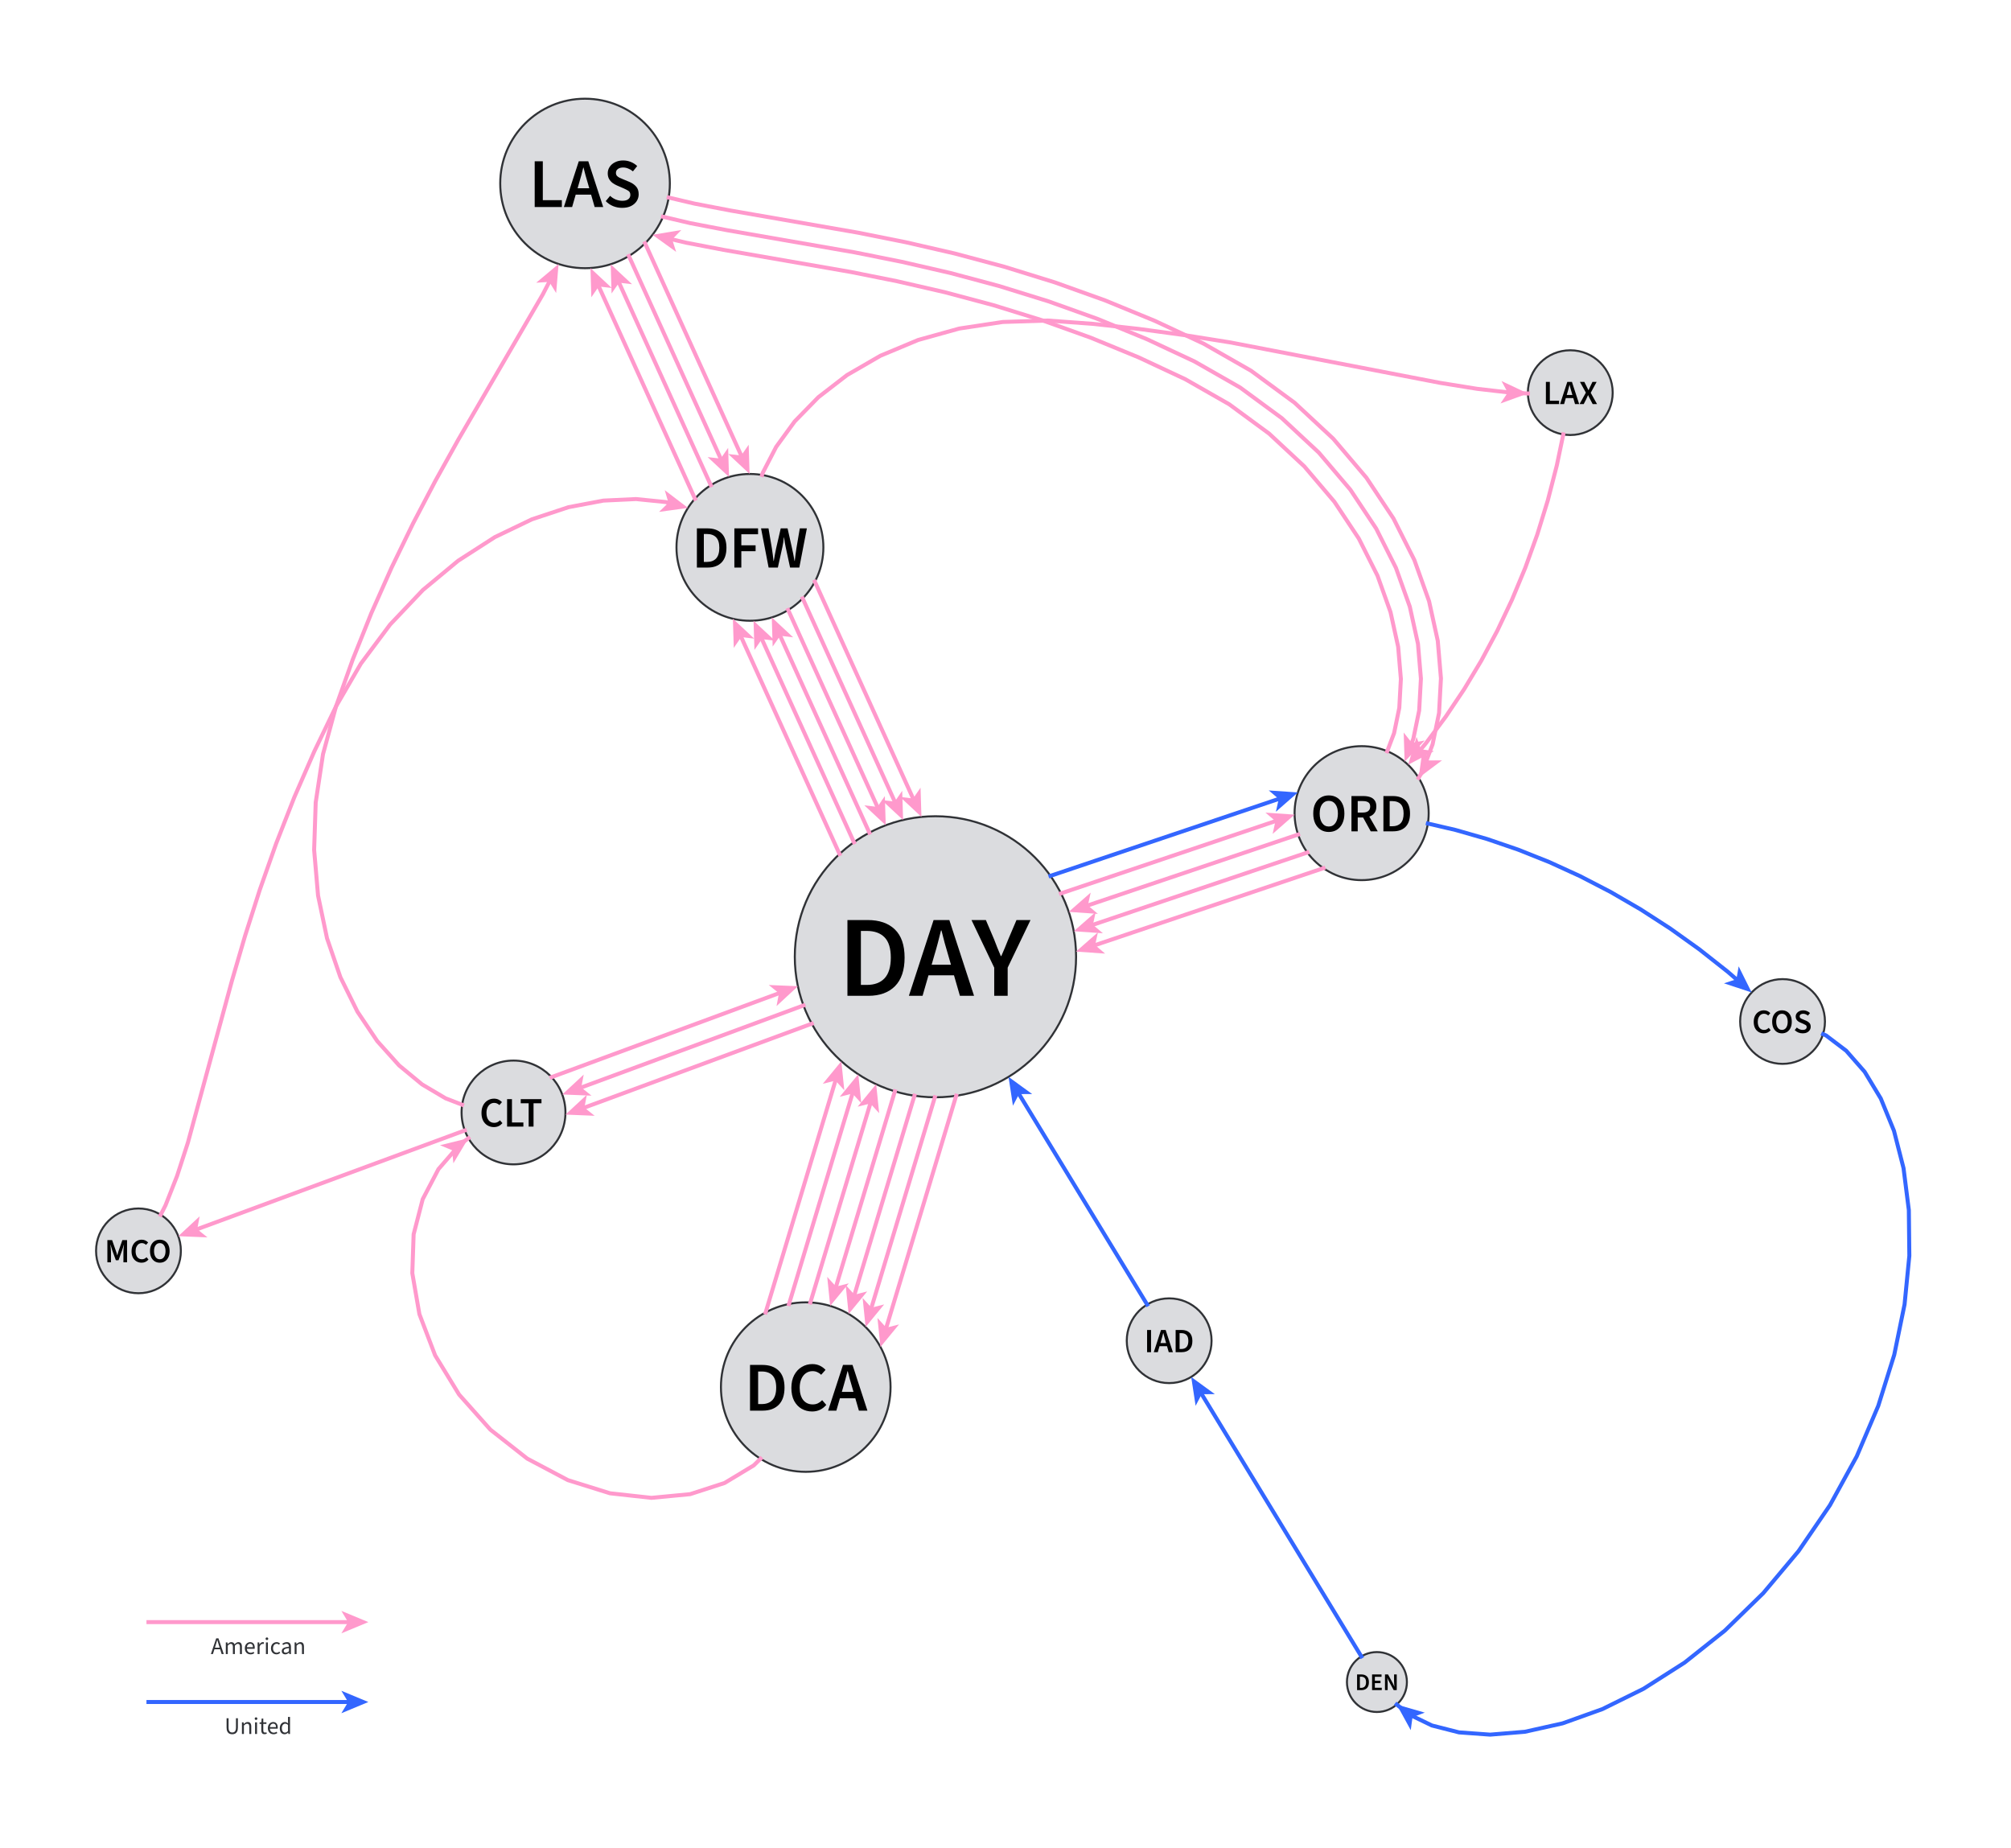 <?xml version="1.0" encoding="UTF-8" standalone="no"?>
<svg
   fill-opacity="1"
   color-rendering="auto"
   color-interpolation="auto"
   text-rendering="auto"
   stroke="black"
   stroke-linecap="square"
   width="1008"
   stroke-miterlimit="10"
   shape-rendering="auto"
   stroke-opacity="1"
   fill="black"
   stroke-dasharray="none"
   font-weight="normal"
   stroke-width="1"
   height="926"
   font-family="'Dialog'"
   font-style="normal"
   stroke-linejoin="miter"
   font-size="12px"
   stroke-dashoffset="0"
   image-rendering="auto"
   version="1.1"
   id="svg113"
   sodipodi:docname="2025.svg"
   inkscape:version="1.4.2 (f4327f4, 2025-05-13)"
   xmlns:inkscape="http://www.inkscape.org/namespaces/inkscape"
   xmlns:sodipodi="http://sodipodi.sourceforge.net/DTD/sodipodi-0.dtd"
   xmlns="http://www.w3.org/2000/svg"
   xmlns:svg="http://www.w3.org/2000/svg">
  <sodipodi:namedview
     id="namedview113"
     pagecolor="#ffffff"
     bordercolor="#000000"
     borderopacity="0.25"
     inkscape:showpageshadow="2"
     inkscape:pageopacity="0.0"
     inkscape:pagecheckerboard="0"
     inkscape:deskcolor="#d1d1d1"
     inkscape:zoom="0.6757986"
     inkscape:cx="526.78417"
     inkscape:cy="345.51714"
     inkscape:window-width="1920"
     inkscape:window-height="1129"
     inkscape:window-x="1912"
     inkscape:window-y="-8"
     inkscape:window-maximized="1"
     inkscape:current-layer="svg113" />
  <!--Generated by ySVG 2.6-->
  <defs
     id="genericDefs">
    <defs
       id="defs1">
      <clipPath
         clipPathUnits="userSpaceOnUse"
         id="clipPath1">
        <path
           d="M 0,0 H 1008 V 926 H 0 Z"
           id="path1" />
      </clipPath>
      <clipPath
         clipPathUnits="userSpaceOnUse"
         id="clipPath2">
        <path
           d="M -470,-480 H 538 V 446 H -470 Z"
           id="path2" />
      </clipPath>
    </defs>
  </defs>
  <g
     inkscape:groupmode="layer"
     id="layer1"
     inkscape:label="Background"
     sodipodi:insensitive="true">
    <rect
       style="fill:#ffffff;fill-opacity:1;stroke:none;stroke-width:10.206;stroke-linejoin:round;paint-order:markers stroke fill"
       id="rect113"
       width="1008"
       height="926"
       x="-2.8421709e-14"
       y="-1.4210855e-14" />
  </g>
  <rect
     x="-470"
     width="1008"
     height="926"
     y="-480"
     clip-path="url(#clipPath2)"
     stroke="none"
     id="rect2"
     transform="matrix(1.002,0,0,1.001,468.883,479.496)"
     style="fill:#ffffff;shape-rendering:geometricPrecision;text-rendering:geometricPrecision" />
  <circle
     r="70.356"
     clip-path="url(#clipPath2)"
     cx="0"
     cy="0"
     stroke="none"
     id="circle2"
     transform="matrix(1.002,0,0,1.001,468.883,479.496)"
     style="fill:#dbdcdf;shape-rendering:geometricPrecision;text-rendering:geometricPrecision" />
  <circle
     fill="none"
     r="70.356"
     clip-path="url(#clipPath2)"
     cx="0"
     cy="0"
     id="circle3"
     transform="matrix(1.002,0,0,1.001,468.883,479.496)"
     style="stroke:#303236;stroke-linecap:butt;stroke-miterlimit:1.45;shape-rendering:geometricPrecision;text-rendering:geometricPrecision" />
  <path
     d="m -44.022,19.546 v -37.932 h 10.15 q 8.7,0 13.572,4.698 4.872,4.698 4.872,14.094 0,9.454 -4.814,14.326 -4.814,4.814 -13.282,4.814 z m 6.728,-5.452 h 2.958 q 5.742,0 8.874,-3.306 3.132,-3.364 3.132,-10.382 0,-6.96 -3.132,-10.15 -3.132,-3.19 -8.874,-3.19 h -2.958 z M -0.58,-0.638 -1.914,4.002 h 9.686 l -1.334,-4.64 q -0.928,-3.016 -1.798,-6.206 -0.812,-3.19 -1.624,-6.322 h -0.232 q -0.754,3.19 -1.624,6.38 -0.812,3.132 -1.74,6.148 z M -13.282,19.546 -0.928,-18.386 H 6.96 L 19.314,19.546 h -7.076 L 9.28,9.28 h -12.76 l -2.958,10.266 z m 42.688,0 V 5.452 L 18.038,-18.386 h 7.192 l 4.118,9.686 q 0.812,2.146 1.624,4.176 0.812,1.972 1.74,4.176 h 0.232 q 0.928,-2.204 1.798,-4.176 0.87,-2.03 1.682,-4.176 l 4.118,-9.686 h 7.018 l -11.426,23.838 V 19.546 Z"
     id="text4"
     clip-path="url(#clipPath2)"
     style="font-size:58px;font-family:'Source Sans 3 Semibold';stroke:none;stroke-linecap:butt;stroke-miterlimit:1.45;shape-rendering:geometricPrecision;text-rendering:geometricPrecision"
     transform="matrix(1.002,0,0,1.001,468.883,479.496)"
     aria-label="DAY" />
  <circle
     r="42.426"
     clip-path="url(#clipPath2)"
     cx="-175.287"
     cy="-387.169"
     stroke="none"
     id="circle5"
     transform="matrix(1.002,0,0,1.001,468.883,479.496)"
     style="fill:#dbdcdf;shape-rendering:geometricPrecision;text-rendering:geometricPrecision" />
  <circle
     fill="none"
     r="42.426"
     clip-path="url(#clipPath2)"
     cx="-175.287"
     cy="-387.169"
     id="circle6"
     transform="matrix(1.002,0,0,1.001,468.883,479.496)"
     style="stroke:#303236;stroke-linecap:butt;stroke-miterlimit:1.45;shape-rendering:geometricPrecision;text-rendering:geometricPrecision" />
  <path
     d="m -200.469,-375.374 v -22.89 h 4.06 v 19.46 h 9.52 v 3.43 z m 22.26,-12.18 -0.805,2.8 h 5.845 l -0.805,-2.8 q -0.56,-1.82 -1.085,-3.745 -0.49,-1.925 -0.98,-3.815 h -0.14 q -0.455,1.925 -0.98,3.85 -0.49,1.89 -1.05,3.71 z m -7.665,12.18 7.455,-22.89 h 4.76 l 7.455,22.89 h -4.27 l -1.785,-6.195 h -7.7 l -1.785,6.195 z m 29.19,0.42 q -4.9,0 -8.26,-3.36 l 2.205,-2.66 q 1.225,1.19 2.835,1.855 1.645,0.63 3.29,0.63 1.96,0 2.975,-0.805 1.015,-0.805 1.015,-2.135 0,-1.435 -1.015,-2.065 -0.98,-0.63 -2.52,-1.295 l -3.15,-1.365 q -1.12,-0.49 -2.205,-1.26 -1.05,-0.805 -1.75,-1.995 -0.665,-1.19 -0.665,-2.835 0,-1.82 0.98,-3.255 0.98,-1.47 2.73,-2.31 1.75,-0.875 3.99,-0.875 2.065,0 3.885,0.77 1.855,0.77 3.15,2.03 l -2.135,2.66 q -1.085,-0.91 -2.345,-1.4 -1.225,-0.525 -2.555,-0.525 -1.61,0 -2.625,0.735 -0.98,0.7 -0.98,1.96 0,0.875 0.49,1.47 0.525,0.56 1.365,0.98 0.84,0.385 1.785,0.77 l 3.115,1.295 q 2.065,0.875 3.325,2.31 1.295,1.4 1.295,3.885 0,1.855 -0.98,3.395 -0.98,1.54 -2.835,2.485 -1.82,0.91 -4.41,0.91 z"
     id="text7"
     clip-path="url(#clipPath2)"
     style="font-size:35px;font-family:'Source Sans 3 Semibold';stroke:none;stroke-linecap:butt;stroke-miterlimit:1.45;shape-rendering:geometricPrecision;text-rendering:geometricPrecision"
     transform="matrix(1.002,0,0,1.001,468.883,479.496)"
     aria-label="LAS" />
  <circle
     r="42.426"
     clip-path="url(#clipPath2)"
     cx="-64.877"
     cy="215.444"
     stroke="none"
     id="circle8"
     transform="matrix(1.002,0,0,1.001,468.883,479.496)"
     style="fill:#dbdcdf;shape-rendering:geometricPrecision;text-rendering:geometricPrecision" />
  <circle
     fill="none"
     r="42.426"
     clip-path="url(#clipPath2)"
     cx="-64.877"
     cy="215.444"
     id="circle9"
     transform="matrix(1.002,0,0,1.001,468.883,479.496)"
     style="stroke:#303236;stroke-linecap:butt;stroke-miterlimit:1.45;shape-rendering:geometricPrecision;text-rendering:geometricPrecision" />
  <path
     d="m -92.754,227.239 v -22.89 h 6.125 q 5.25,0 8.19,2.835 2.94,2.835 2.94,8.505 0,5.705 -2.905,8.645 -2.905,2.905 -8.015,2.905 z m 4.06,-3.29 h 1.785 q 3.465,0 5.355,-1.995 1.89,-2.03 1.89,-6.265 0,-4.2 -1.89,-6.125 -1.89,-1.925 -5.355,-1.925 h -1.785 z m 27.02,3.71 q -2.905,0 -5.285,-1.365 -2.345,-1.365 -3.745,-3.99 -1.365,-2.66 -1.365,-6.44 0,-3.745 1.4,-6.405 1.435,-2.695 3.815,-4.095 2.38,-1.435 5.25,-1.435 2.17,0 3.85,0.84 1.68,0.84 2.765,2.065 l -2.17,2.45 q -0.875,-0.875 -1.96,-1.33 -1.05,-0.49 -2.38,-0.49 -1.82,0 -3.29,1.015 -1.435,1.015 -2.275,2.87 -0.84,1.855 -0.84,4.41 0,3.92 1.75,6.16 1.785,2.205 4.76,2.205 1.47,0 2.625,-0.56 1.19,-0.595 2.1,-1.575 l 2.065,2.38 q -1.4,1.61 -3.15,2.45 -1.75,0.84 -3.92,0.84 z m 15.645,-12.6 -0.805,2.8 h 5.845 l -0.805,-2.8 q -0.56,-1.82 -1.085,-3.745 -0.49,-1.925 -0.98,-3.815 h -0.14 q -0.455,1.925 -0.98,3.85 -0.49,1.89 -1.05,3.71 z m -7.665,12.18 7.455,-22.89 h 4.76 l 7.455,22.89 h -4.27 l -1.785,-6.195 h -7.7 l -1.785,6.195 z"
     id="text10"
     clip-path="url(#clipPath2)"
     style="font-size:35px;font-family:'Source Sans 3 Semibold';stroke:none;stroke-linecap:butt;stroke-miterlimit:1.45;shape-rendering:geometricPrecision;text-rendering:geometricPrecision"
     transform="matrix(1.002,0,0,1.001,468.883,479.496)"
     aria-label="DCA" />
  <circle
     r="36.742"
     clip-path="url(#clipPath2)"
     cx="-92.799"
     cy="-204.972"
     stroke="none"
     id="circle11"
     transform="matrix(1.002,0,0,1.001,468.883,479.496)"
     style="fill:#dbdcdf;shape-rendering:geometricPrecision;text-rendering:geometricPrecision" />
  <circle
     fill="none"
     r="36.742"
     clip-path="url(#clipPath2)"
     cx="-92.799"
     cy="-204.972"
     id="circle12"
     transform="matrix(1.002,0,0,1.001,468.883,479.496)"
     style="stroke:#303236;stroke-linecap:butt;stroke-miterlimit:1.45;shape-rendering:geometricPrecision;text-rendering:geometricPrecision" />
  <path
     d="m -119.334,-194.862 v -19.62 h 5.25 q 4.5,0 7.02,2.43 2.52,2.43 2.52,7.29 0,4.89 -2.49,7.41 -2.49,2.49 -6.87,2.49 z m 3.48,-2.82 h 1.53 q 2.97,0 4.59,-1.71 1.62,-1.74 1.62,-5.37 0,-3.6 -1.62,-5.25 -1.62,-1.65 -4.59,-1.65 h -1.53 z m 15.27,2.82 v -19.62 h 11.85 v 2.94 h -8.37 v 5.55 h 7.14 v 2.94 h -7.14 v 8.19 z m 17.13,0 -3.78,-19.62 h 3.72 l 1.68,9.9 q 0.24,1.56 0.45,3.15 0.21,1.56 0.39,3.27 h 0.12 q 0.27,-1.71 0.57,-3.27 0.3,-1.59 0.63,-3.15 l 2.28,-9.9 h 3.42 l 2.22,9.9 q 0.33,1.53 0.66,3.12 0.33,1.59 0.6,3.3 h 0.12 q 0.18,-1.71 0.39,-3.27 0.24,-1.59 0.45,-3.15 l 1.68,-9.9 h 3.54 l -3.78,19.62 h -4.62 l -2.22,-10.32 q -0.21,-1.08 -0.42,-2.22 -0.18,-1.17 -0.36,-2.52 h -0.12 q -0.12,1.35 -0.3,2.52 -0.18,1.14 -0.42,2.22 l -2.28,10.32 z"
     id="text13"
     clip-path="url(#clipPath2)"
     style="font-size:30px;font-family:'Source Sans 3 Semibold';stroke:none;stroke-linecap:butt;stroke-miterlimit:1.45;shape-rendering:geometricPrecision;text-rendering:geometricPrecision"
     transform="matrix(1.002,0,0,1.001,468.883,479.496)"
     aria-label="DFW" />
  <circle
     r="33.541"
     clip-path="url(#clipPath2)"
     cx="213.201"
     cy="-71.906"
     stroke="none"
     id="circle14"
     transform="matrix(1.002,0,0,1.001,468.883,479.496)"
     style="fill:#dbdcdf;shape-rendering:geometricPrecision;text-rendering:geometricPrecision" />
  <circle
     fill="none"
     r="33.541"
     clip-path="url(#clipPath2)"
     cx="213.201"
     cy="-71.906"
     id="circle15"
     transform="matrix(1.002,0,0,1.001,468.883,479.496)"
     style="stroke:#303236;stroke-linecap:butt;stroke-miterlimit:1.45;shape-rendering:geometricPrecision;text-rendering:geometricPrecision" />
  <path
     d="m 196.771,-62.483 q -2.295,0 -4.05,-1.107 -1.755,-1.134 -2.754,-3.186 -0.972,-2.079 -0.972,-4.941 0,-2.862 0.972,-4.887 0.999,-2.025 2.754,-3.105 1.755,-1.08 4.05,-1.08 2.322,0 4.077,1.08 1.755,1.08 2.727,3.105 0.999,2.025 0.999,4.887 0,2.862 -0.999,4.941 -0.972,2.052 -2.727,3.186 -1.755,1.107 -4.077,1.107 z m 0,-2.727 q 2.079,0 3.321,-1.755 1.242,-1.782 1.242,-4.752 0,-2.97 -1.242,-4.644 -1.242,-1.701 -3.321,-1.701 -2.079,0 -3.321,1.701 -1.242,1.674 -1.242,4.644 0,2.97 1.242,4.752 1.242,1.755 3.321,1.755 z m 11.34,2.403 v -17.658 h 5.967 q 1.836,0 3.294,0.486 1.485,0.486 2.322,1.647 0.864,1.134 0.864,3.105 0,2.025 -0.972,3.267 -0.945,1.242 -2.538,1.782 l 4.212,7.371 h -3.51 l -3.807,-6.912 h -2.7 v 6.912 z m 3.132,-9.396 h 2.511 q 1.809,0 2.754,-0.756 0.972,-0.783 0.972,-2.268 0,-1.512 -0.972,-2.106 -0.945,-0.621 -2.754,-0.621 h -2.511 z m 12.852,9.396 v -17.658 h 4.725 q 4.05,0 6.318,2.187 2.268,2.187 2.268,6.561 0,4.401 -2.241,6.669 -2.241,2.241 -6.183,2.241 z m 3.132,-2.538 h 1.377 q 2.673,0 4.131,-1.539 1.458,-1.566 1.458,-4.833 0,-3.24 -1.458,-4.725 -1.458,-1.485 -4.131,-1.485 h -1.377 z"
     id="text16"
     clip-path="url(#clipPath2)"
     style="font-size:27px;font-family:'Source Sans 3 Semibold';stroke:none;stroke-linecap:butt;stroke-miterlimit:1.45;shape-rendering:geometricPrecision;text-rendering:geometricPrecision"
     transform="matrix(1.002,0,0,1.001,468.883,479.496)"
     aria-label="ORD" />
  <circle
     r="25.981"
     clip-path="url(#clipPath2)"
     cx="-211.066"
     cy="77.95"
     stroke="none"
     id="circle17"
     transform="matrix(1.002,0,0,1.001,468.883,479.496)"
     style="fill:#dbdcdf;shape-rendering:geometricPrecision;text-rendering:geometricPrecision" />
  <circle
     fill="none"
     r="25.981"
     clip-path="url(#clipPath2)"
     cx="-211.066"
     cy="77.95"
     id="circle18"
     transform="matrix(1.002,0,0,1.001,468.883,479.496)"
     style="stroke:#303236;stroke-linecap:butt;stroke-miterlimit:1.45;shape-rendering:geometricPrecision;text-rendering:geometricPrecision" />
  <path
     d="m -220.852,85.279 q -1.743,0 -3.171,-0.819 -1.407,-0.819 -2.247,-2.394 -0.819,-1.596 -0.819,-3.864 0,-2.247 0.84,-3.843 0.861,-1.617 2.289,-2.457 1.428,-0.861 3.15,-0.861 1.302,0 2.31,0.504 1.008,0.504 1.659,1.239 l -1.302,1.47 q -0.525,-0.525 -1.176,-0.798 -0.63,-0.294 -1.428,-0.294 -1.092,0 -1.974,0.609 -0.861,0.609 -1.365,1.722 -0.504,1.113 -0.504,2.646 0,2.352 1.05,3.696 1.071,1.323 2.856,1.323 0.882,0 1.575,-0.336 0.714,-0.357 1.26,-0.945 l 1.239,1.428 q -0.84,0.966 -1.89,1.47 -1.05,0.504 -2.352,0.504 z m 6.573,-0.252 v -13.734 h 2.436 v 11.676 h 5.712 v 2.058 z m 10.794,0 v -11.676 h -3.969 v -2.058 h 10.374 v 2.058 h -3.969 v 11.676 z"
     id="text19"
     clip-path="url(#clipPath2)"
     style="font-size:21px;font-family:'Source Sans 3 Semibold';stroke:none;stroke-linecap:butt;stroke-miterlimit:1.45;shape-rendering:geometricPrecision;text-rendering:geometricPrecision"
     transform="matrix(1.002,0,0,1.001,468.883,479.496)"
     aria-label="CLT" />
  <circle
     r="21.213"
     clip-path="url(#clipPath2)"
     cx="423.763"
     cy="32.405"
     stroke="none"
     id="circle20"
     transform="matrix(1.002,0,0,1.001,468.883,479.496)"
     style="fill:#dbdcdf;shape-rendering:geometricPrecision;text-rendering:geometricPrecision" />
  <circle
     fill="none"
     r="21.213"
     clip-path="url(#clipPath2)"
     cx="423.763"
     cy="32.405"
     id="circle21"
     transform="matrix(1.002,0,0,1.001,468.883,479.496)"
     style="stroke:#303236;stroke-linecap:butt;stroke-miterlimit:1.45;shape-rendering:geometricPrecision;text-rendering:geometricPrecision" />
  <path
     d="m 414.387,38.338 q -1.411,0 -2.567,-0.663 -1.139,-0.663 -1.819,-1.938 -0.663,-1.292 -0.663,-3.128 0,-1.819 0.68,-3.111 0.697,-1.309 1.853,-1.989 1.156,-0.697 2.55,-0.697 1.054,0 1.87,0.408 0.816,0.408 1.343,1.003 l -1.054,1.19 q -0.425,-0.425 -0.952,-0.646 -0.51,-0.238 -1.156,-0.238 -0.884,0 -1.598,0.493 -0.697,0.493 -1.105,1.394 -0.408,0.901 -0.408,2.142 0,1.904 0.85,2.992 0.867,1.071 2.312,1.071 0.714,0 1.275,-0.272 0.578,-0.289 1.02,-0.765 l 1.003,1.156 q -0.68,0.782 -1.53,1.19 -0.85,0.408 -1.904,0.408 z m 9.078,0 q -1.445,0 -2.55,-0.697 -1.105,-0.714 -1.734,-2.006 -0.612,-1.309 -0.612,-3.111 0,-1.802 0.612,-3.077 0.629,-1.275 1.734,-1.955 1.105,-0.68 2.55,-0.68 1.462,0 2.567,0.68 1.105,0.68 1.717,1.955 0.629,1.275 0.629,3.077 0,1.802 -0.629,3.111 -0.612,1.292 -1.717,2.006 -1.105,0.697 -2.567,0.697 z m 0,-1.717 q 1.309,0 2.091,-1.105 0.782,-1.122 0.782,-2.992 0,-1.87 -0.782,-2.924 -0.782,-1.071 -2.091,-1.071 -1.309,0 -2.091,1.071 -0.782,1.054 -0.782,2.924 0,1.87 0.782,2.992 0.782,1.105 2.091,1.105 z m 10.387,1.717 q -2.38,0 -4.012,-1.632 l 1.071,-1.292 q 0.595,0.578 1.377,0.901 0.799,0.306 1.598,0.306 0.952,0 1.445,-0.391 0.493,-0.391 0.493,-1.037 0,-0.697 -0.493,-1.003 -0.476,-0.306 -1.224,-0.629 l -1.53,-0.663 q -0.544,-0.238 -1.071,-0.612 -0.51,-0.391 -0.85,-0.969 -0.323,-0.578 -0.323,-1.377 0,-0.884 0.476,-1.581 0.476,-0.714 1.326,-1.122 0.85,-0.425 1.938,-0.425 1.003,0 1.887,0.374 0.901,0.374 1.53,0.986 l -1.037,1.292 q -0.527,-0.442 -1.139,-0.68 -0.595,-0.255 -1.241,-0.255 -0.782,0 -1.275,0.357 -0.476,0.34 -0.476,0.952 0,0.425 0.238,0.714 0.255,0.272 0.663,0.476 0.408,0.187 0.867,0.374 l 1.513,0.629 q 1.003,0.425 1.615,1.122 0.629,0.68 0.629,1.887 0,0.901 -0.476,1.649 -0.476,0.748 -1.377,1.207 -0.884,0.442 -2.142,0.442 z"
     id="text22"
     clip-path="url(#clipPath2)"
     style="font-size:17px;font-family:'Source Sans 3 Semibold';stroke:none;stroke-linecap:butt;stroke-miterlimit:1.45;shape-rendering:geometricPrecision;text-rendering:geometricPrecision"
     transform="matrix(1.002,0,0,1.001,468.883,479.496)"
     aria-label="COS" />
  <circle
     r="21.213"
     clip-path="url(#clipPath2)"
     cx="317.576"
     cy="-282.436"
     stroke="none"
     id="circle23"
     transform="matrix(1.002,0,0,1.001,468.883,479.496)"
     style="fill:#dbdcdf;shape-rendering:geometricPrecision;text-rendering:geometricPrecision" />
  <circle
     fill="none"
     r="21.213"
     clip-path="url(#clipPath2)"
     cx="317.576"
     cy="-282.436"
     id="circle24"
     transform="matrix(1.002,0,0,1.001,468.883,479.496)"
     style="stroke:#303236;stroke-linecap:butt;stroke-miterlimit:1.45;shape-rendering:geometricPrecision;text-rendering:geometricPrecision" />
  <path
     d="m 305.379,-276.707 v -11.118 h 1.972 v 9.452 h 4.624 v 1.666 z m 10.812,-5.916 -0.391,1.36 h 2.839 l -0.391,-1.36 q -0.272,-0.884 -0.527,-1.819 -0.238,-0.935 -0.476,-1.853 h -0.068 q -0.221,0.935 -0.476,1.87 -0.238,0.918 -0.51,1.802 z m -3.723,5.916 3.621,-11.118 h 2.312 l 3.621,11.118 h -2.074 l -0.867,-3.009 h -3.74 l -0.867,3.009 z m 9.741,0 3.162,-5.729 -2.958,-5.389 h 2.193 l 1.224,2.465 q 0.204,0.374 0.391,0.799 0.204,0.408 0.459,0.901 h 0.068 q 0.204,-0.493 0.374,-0.901 0.187,-0.425 0.374,-0.799 l 1.173,-2.465 h 2.091 l -2.958,5.474 3.162,5.644 h -2.193 l -1.36,-2.618 q -0.221,-0.442 -0.442,-0.867 -0.204,-0.442 -0.459,-0.952 h -0.068 q -0.221,0.51 -0.425,0.952 -0.187,0.425 -0.391,0.867 l -1.326,2.618 z"
     id="text25"
     clip-path="url(#clipPath2)"
     style="font-size:17px;font-family:'Source Sans 3 Semibold';stroke:none;stroke-linecap:butt;stroke-miterlimit:1.45;shape-rendering:geometricPrecision;text-rendering:geometricPrecision"
     transform="matrix(1.002,0,0,1.001,468.883,479.496)"
     aria-label="LAX" />
  <circle
     r="21.213"
     clip-path="url(#clipPath2)"
     cx="-398.68"
     cy="147.239"
     stroke="none"
     id="circle26"
     transform="matrix(1.002,0,0,1.001,468.883,479.496)"
     style="fill:#dbdcdf;shape-rendering:geometricPrecision;text-rendering:geometricPrecision" />
  <circle
     fill="none"
     r="21.213"
     clip-path="url(#clipPath2)"
     cx="-398.68"
     cy="147.239"
     id="circle27"
     transform="matrix(1.002,0,0,1.001,468.883,479.496)"
     style="stroke:#303236;stroke-linecap:butt;stroke-miterlimit:1.45;shape-rendering:geometricPrecision;text-rendering:geometricPrecision" />
  <path
     d="m -414.226,152.968 v -11.118 h 2.363 l 1.904,5.44 q 0.187,0.527 0.34,1.054 0.153,0.51 0.306,1.122 h 0.068 q 0.153,-0.612 0.289,-1.122 0.153,-0.527 0.323,-1.054 l 1.904,-5.44 h 2.346 v 11.118 h -1.819 v -5.066 q 0,-0.527 0.034,-1.207 0.051,-0.68 0.119,-1.343 0.068,-0.68 0.136,-1.19 h -0.068 l -0.884,2.822 -1.802,4.964 h -1.326 l -1.802,-4.964 -0.85,-2.822 h -0.068 q 0.068,0.51 0.119,1.19 0.068,0.663 0.102,1.343 0.051,0.68 0.051,1.207 v 5.066 z m 17.136,0.204 q -1.411,0 -2.567,-0.663 -1.139,-0.663 -1.819,-1.938 -0.663,-1.292 -0.663,-3.128 0,-1.819 0.68,-3.111 0.697,-1.309 1.853,-1.989 1.156,-0.697 2.55,-0.697 1.054,0 1.87,0.408 0.816,0.408 1.343,1.003 l -1.054,1.19 q -0.425,-0.425 -0.952,-0.646 -0.51,-0.238 -1.156,-0.238 -0.884,0 -1.598,0.493 -0.697,0.493 -1.105,1.394 -0.408,0.901 -0.408,2.142 0,1.904 0.85,2.992 0.867,1.071 2.312,1.071 0.714,0 1.275,-0.272 0.578,-0.289 1.02,-0.765 l 1.003,1.156 q -0.68,0.782 -1.53,1.19 -0.85,0.408 -1.904,0.408 z m 9.078,0 q -1.445,0 -2.55,-0.697 -1.105,-0.714 -1.734,-2.006 -0.612,-1.309 -0.612,-3.111 0,-1.802 0.612,-3.077 0.629,-1.275 1.734,-1.955 1.105,-0.68 2.55,-0.68 1.462,0 2.567,0.68 1.105,0.68 1.717,1.955 0.629,1.275 0.629,3.077 0,1.802 -0.629,3.111 -0.612,1.292 -1.717,2.006 -1.105,0.697 -2.567,0.697 z m 0,-1.717 q 1.309,0 2.091,-1.105 0.782,-1.122 0.782,-2.992 0,-1.87 -0.782,-2.924 -0.782,-1.071 -2.091,-1.071 -1.309,0 -2.091,1.071 -0.782,1.054 -0.782,2.924 0,1.87 0.782,2.992 0.782,1.105 2.091,1.105 z"
     id="text28"
     clip-path="url(#clipPath2)"
     style="font-size:17px;font-family:'Source Sans 3 Semibold';stroke:none;stroke-linecap:butt;stroke-miterlimit:1.45;shape-rendering:geometricPrecision;text-rendering:geometricPrecision"
     transform="matrix(1.002,0,0,1.001,468.883,479.496)"
     aria-label="MCO" />
  <circle
     r="21.213"
     clip-path="url(#clipPath2)"
     cx="116.92"
     cy="192.236"
     stroke="none"
     id="circle29"
     transform="matrix(1.002,0,0,1.001,468.883,479.496)"
     style="fill:#dbdcdf;shape-rendering:geometricPrecision;text-rendering:geometricPrecision" />
  <circle
     fill="none"
     r="21.213"
     clip-path="url(#clipPath2)"
     cx="116.92"
     cy="192.236"
     id="circle30"
     transform="matrix(1.002,0,0,1.001,468.883,479.496)"
     style="stroke:#303236;stroke-linecap:butt;stroke-miterlimit:1.45;shape-rendering:geometricPrecision;text-rendering:geometricPrecision" />
  <path
     d="m 105.878,197.965 v -11.118 h 1.972 v 11.118 z m 7.072,-5.916 -0.391,1.36 h 2.839 l -0.391,-1.36 q -0.272,-0.884 -0.527,-1.819 -0.238,-0.935 -0.476,-1.853 h -0.068 q -0.221,0.935 -0.476,1.87 -0.238,0.918 -0.51,1.802 z m -3.723,5.916 3.621,-11.118 h 2.312 l 3.621,11.118 h -2.074 l -0.867,-3.009 h -3.74 l -0.867,3.009 z m 10.931,0 v -11.118 h 2.975 q 2.55,0 3.978,1.377 1.428,1.377 1.428,4.131 0,2.771 -1.411,4.199 -1.411,1.411 -3.893,1.411 z m 1.972,-1.598 h 0.867 q 1.683,0 2.601,-0.969 0.918,-0.986 0.918,-3.043 0,-2.04 -0.918,-2.975 -0.918,-0.935 -2.601,-0.935 h -0.867 z"
     id="text31"
     clip-path="url(#clipPath2)"
     style="font-size:17px;font-family:'Source Sans 3 Semibold';stroke:none;stroke-linecap:butt;stroke-miterlimit:1.45;shape-rendering:geometricPrecision;text-rendering:geometricPrecision"
     transform="matrix(1.002,0,0,1.001,468.883,479.496)"
     aria-label="IAD" />
  <circle
     r="15"
     clip-path="url(#clipPath2)"
     cx="220.848"
     cy="363.113"
     stroke="none"
     id="circle32"
     transform="matrix(1.002,0,0,1.001,468.883,479.496)"
     style="fill:#dbdcdf;shape-rendering:geometricPrecision;text-rendering:geometricPrecision" />
  <circle
     fill="none"
     r="15"
     clip-path="url(#clipPath2)"
     cx="220.848"
     cy="363.113"
     id="circle33"
     transform="matrix(1.002,0,0,1.001,468.883,479.496)"
     style="stroke:#303236;stroke-linecap:butt;stroke-miterlimit:1.45;shape-rendering:geometricPrecision;text-rendering:geometricPrecision" />
  <path
     d="m 210.924,367.157 v -7.848 h 2.1 q 1.8,0 2.808,0.972 1.008,0.972 1.008,2.916 0,1.956 -0.996,2.964 -0.996,0.996 -2.748,0.996 z m 1.392,-1.128 h 0.612 q 1.188,0 1.836,-0.684 0.648,-0.696 0.648,-2.148 0,-1.44 -0.648,-2.1 -0.648,-0.66 -1.836,-0.66 h -0.612 z m 6.108,1.128 v -7.848 h 4.728 v 1.176 h -3.336 v 2.004 h 2.82 v 1.176 h -2.82 v 2.316 h 3.456 v 1.176 z m 6.456,0 v -7.848 h 1.524 l 2.352,4.32 q 0.216,0.396 0.408,0.852 0.204,0.456 0.384,0.924 h 0.048 q -0.048,-0.636 -0.108,-1.32 -0.06,-0.696 -0.06,-1.344 v -3.432 h 1.332 v 7.848 h -1.524 l -2.352,-4.32 q -0.456,-0.828 -0.816,-1.776 h -0.048 q 0.072,0.612 0.132,1.308 0.06,0.684 0.06,1.356 v 3.432 z"
     id="text33"
     clip-path="url(#clipPath2)"
     style="font-family:'Source Sans 3 Semibold';stroke:none;stroke-linecap:butt;stroke-miterlimit:1.45;shape-rendering:geometricPrecision;text-rendering:geometricPrecision"
     transform="matrix(1.002,0,0,1.001,468.883,479.496)"
     aria-label="DEN" />
  <path
     fill="none"
     d="m -20.287,67.368 -29.762,98.834"
     stroke-width="2"
     clip-path="url(#clipPath2)"
     stroke="#ff99cc"
     id="path33"
     transform="matrix(1.002,0,0,1.001,468.883,479.496)"
     style="stroke-linecap:butt;stroke-miterlimit:1.45;shape-rendering:geometricPrecision;text-rendering:geometricPrecision" />
  <path
     fill="#ff99cc"
     d="m -52.644,174.819 9.279,-11.305 -6.359,1.61 -4.413,-4.854 z"
     stroke-width="2"
     clip-path="url(#clipPath2)"
     stroke="none"
     id="path34"
     transform="matrix(1.002,0,0,1.001,468.883,479.496)"
     style="stroke-linecap:butt;stroke-miterlimit:1.45;shape-rendering:geometricPrecision;text-rendering:geometricPrecision" />
  <path
     fill="none"
     d="m -10.504,69.562 -30.32,100.687"
     stroke-width="2"
     clip-path="url(#clipPath2)"
     stroke="#ff99cc"
     id="path35"
     transform="matrix(1.002,0,0,1.001,468.883,479.496)"
     style="stroke-linecap:butt;stroke-miterlimit:1.45;shape-rendering:geometricPrecision;text-rendering:geometricPrecision" />
  <path
     fill="#ff99cc"
     d="m -43.419,178.866 9.279,-11.305 -6.359,1.61 -4.413,-4.854 z"
     stroke-width="2"
     clip-path="url(#clipPath2)"
     stroke="none"
     id="path36"
     transform="matrix(1.002,0,0,1.001,468.883,479.496)"
     style="stroke-linecap:butt;stroke-miterlimit:1.45;shape-rendering:geometricPrecision;text-rendering:geometricPrecision" />
  <path
     fill="none"
     d="M -0.298,70.351 -32.338,176.752"
     stroke-width="2"
     clip-path="url(#clipPath2)"
     stroke="#ff99cc"
     id="path37"
     transform="matrix(1.002,0,0,1.001,468.883,479.496)"
     style="stroke-linecap:butt;stroke-miterlimit:1.45;shape-rendering:geometricPrecision;text-rendering:geometricPrecision" />
  <path
     fill="#ff99cc"
     d="m -34.933,185.369 9.279,-11.305 -6.359,1.61 -4.413,-4.854 z"
     stroke-width="2"
     clip-path="url(#clipPath2)"
     stroke="none"
     id="path38"
     transform="matrix(1.002,0,0,1.001,468.883,479.496)"
     style="stroke-linecap:butt;stroke-miterlimit:1.45;shape-rendering:geometricPrecision;text-rendering:geometricPrecision" />
  <path
     fill="none"
     d="M 10.383,69.562 -24.913,186.774"
     stroke-width="2"
     clip-path="url(#clipPath2)"
     stroke="#ff99cc"
     id="path39"
     transform="matrix(1.002,0,0,1.001,468.883,479.496)"
     style="stroke-linecap:butt;stroke-miterlimit:1.45;shape-rendering:geometricPrecision;text-rendering:geometricPrecision" />
  <path
     fill="#ff99cc"
     d="m -27.508,195.392 9.279,-11.305 -6.359,1.61 -4.413,-4.854 z"
     stroke-width="2"
     clip-path="url(#clipPath2)"
     stroke="none"
     id="path40"
     transform="matrix(1.002,0,0,1.001,468.883,479.496)"
     style="stroke-linecap:butt;stroke-miterlimit:1.45;shape-rendering:geometricPrecision;text-rendering:geometricPrecision" />
  <path
     fill="none"
     d="M -62.562,173.076 -32.239,72.38"
     stroke-width="2"
     clip-path="url(#clipPath2)"
     stroke="#ff99cc"
     id="path41"
     transform="matrix(1.002,0,0,1.001,468.883,479.496)"
     style="stroke-linecap:butt;stroke-miterlimit:1.45;shape-rendering:geometricPrecision;text-rendering:geometricPrecision" />
  <path
     fill="#ff99cc"
     d="m -29.644,63.763 -9.279,11.305 6.359,-1.61 4.413,4.854 z"
     stroke-width="2"
     clip-path="url(#clipPath2)"
     stroke="none"
     id="path42"
     transform="matrix(1.002,0,0,1.001,468.883,479.496)"
     style="stroke-linecap:butt;stroke-miterlimit:1.45;shape-rendering:geometricPrecision;text-rendering:geometricPrecision" />
  <path
     fill="none"
     d="M -73.243,173.865 -41.186,67.407"
     stroke-width="2"
     clip-path="url(#clipPath2)"
     stroke="#ff99cc"
     id="path43"
     transform="matrix(1.002,0,0,1.001,468.883,479.496)"
     style="stroke-linecap:butt;stroke-miterlimit:1.45;shape-rendering:geometricPrecision;text-rendering:geometricPrecision" />
  <path
     fill="#ff99cc"
     d="m -38.59,58.79 -9.279,11.305 6.359,-1.61 4.413,4.854 z"
     stroke-width="2"
     clip-path="url(#clipPath2)"
     stroke="none"
     id="path44"
     transform="matrix(1.002,0,0,1.001,468.883,479.496)"
     style="stroke-linecap:butt;stroke-miterlimit:1.45;shape-rendering:geometricPrecision;text-rendering:geometricPrecision" />
  <path
     fill="none"
     d="M -84.954,178.072 -49.675,60.918"
     stroke-width="2"
     clip-path="url(#clipPath2)"
     stroke="#ff99cc"
     id="path45"
     transform="matrix(1.002,0,0,1.001,468.883,479.496)"
     style="stroke-linecap:butt;stroke-miterlimit:1.45;shape-rendering:geometricPrecision;text-rendering:geometricPrecision" />
  <path
     fill="#ff99cc"
     d="m -47.08,52.3 -9.279,11.305 6.359,-1.61 4.413,4.854 z"
     stroke-width="2"
     clip-path="url(#clipPath2)"
     stroke="none"
     id="path46"
     transform="matrix(1.002,0,0,1.001,468.883,479.496)"
     style="stroke-linecap:butt;stroke-miterlimit:1.45;shape-rendering:geometricPrecision;text-rendering:geometricPrecision" />
  <path
     fill="none"
     d="m -33.067,-62.127 -45.092,-99.597"
     stroke-width="2"
     clip-path="url(#clipPath2)"
     stroke="#ff99cc"
     id="path47"
     transform="matrix(1.002,0,0,1.001,468.883,479.496)"
     style="stroke-linecap:butt;stroke-miterlimit:1.45;shape-rendering:geometricPrecision;text-rendering:geometricPrecision" />
  <path
     fill="#ff99cc"
     d="m -81.871,-169.923 0.444,14.618 3.732,-5.395 6.516,0.755 z"
     stroke-width="2"
     clip-path="url(#clipPath2)"
     stroke="none"
     id="path48"
     transform="matrix(1.002,0,0,1.001,468.883,479.496)"
     style="stroke-linecap:butt;stroke-miterlimit:1.45;shape-rendering:geometricPrecision;text-rendering:geometricPrecision" />
  <path
     fill="none"
     d="M -40.772,-57.323 -87.276,-160.041"
     stroke-width="2"
     clip-path="url(#clipPath2)"
     stroke="#ff99cc"
     id="path49"
     transform="matrix(1.002,0,0,1.001,468.883,479.496)"
     style="stroke-linecap:butt;stroke-miterlimit:1.45;shape-rendering:geometricPrecision;text-rendering:geometricPrecision" />
  <path
     fill="#ff99cc"
     d="m -90.988,-168.24 0.444,14.618 3.732,-5.395 6.516,0.755 z"
     stroke-width="2"
     clip-path="url(#clipPath2)"
     stroke="none"
     id="path50"
     transform="matrix(1.002,0,0,1.001,468.883,479.496)"
     style="stroke-linecap:butt;stroke-miterlimit:1.45;shape-rendering:geometricPrecision;text-rendering:geometricPrecision" />
  <path
     fill="none"
     d="m -153.345,-350.827 46.378,102.439"
     stroke-width="2"
     clip-path="url(#clipPath2)"
     stroke="#ff99cc"
     id="path51"
     transform="matrix(1.002,0,0,1.001,468.883,479.496)"
     style="stroke-linecap:butt;stroke-miterlimit:1.45;shape-rendering:geometricPrecision;text-rendering:geometricPrecision" />
  <path
     fill="#ff99cc"
     d="m -103.255,-240.189 -0.444,-14.618 -3.732,5.394 -6.516,-0.755 z"
     stroke-width="2"
     clip-path="url(#clipPath2)"
     stroke="none"
     id="path52"
     transform="matrix(1.002,0,0,1.001,468.883,479.496)"
     style="stroke-linecap:butt;stroke-miterlimit:1.45;shape-rendering:geometricPrecision;text-rendering:geometricPrecision" />
  <path
     fill="none"
     d="M -48,-51.468 -97.616,-161.058"
     stroke-width="2"
     clip-path="url(#clipPath2)"
     stroke="#ff99cc"
     id="path53"
     transform="matrix(1.002,0,0,1.001,468.883,479.496)"
     style="stroke-linecap:butt;stroke-miterlimit:1.45;shape-rendering:geometricPrecision;text-rendering:geometricPrecision" />
  <path
     fill="#ff99cc"
     d="m -101.328,-169.257 0.444,14.618 3.732,-5.395 6.516,0.755 z"
     stroke-width="2"
     clip-path="url(#clipPath2)"
     stroke="none"
     id="path54"
     transform="matrix(1.002,0,0,1.001,468.883,479.496)"
     style="stroke-linecap:butt;stroke-miterlimit:1.45;shape-rendering:geometricPrecision;text-rendering:geometricPrecision" />
  <path
     fill="none"
     d="m -145.268,-357.233 48.578,107.298"
     stroke-width="2"
     clip-path="url(#clipPath2)"
     stroke="#ff99cc"
     id="path55"
     transform="matrix(1.002,0,0,1.001,468.883,479.496)"
     style="stroke-linecap:butt;stroke-miterlimit:1.45;shape-rendering:geometricPrecision;text-rendering:geometricPrecision" />
  <path
     fill="#ff99cc"
     d="m -92.978,-241.736 -0.444,-14.618 -3.732,5.394 -6.516,-0.755 z"
     stroke-width="2"
     clip-path="url(#clipPath2)"
     stroke="none"
     id="path56"
     transform="matrix(1.002,0,0,1.001,468.883,479.496)"
     style="stroke-linecap:butt;stroke-miterlimit:1.45;shape-rendering:geometricPrecision;text-rendering:geometricPrecision" />
  <path
     fill="none"
     d="m -112.364,-236.064 -46.377,-102.436"
     stroke-width="2"
     clip-path="url(#clipPath2)"
     stroke="#ff99cc"
     id="path57"
     transform="matrix(1.002,0,0,1.001,468.883,479.496)"
     style="stroke-linecap:butt;stroke-miterlimit:1.45;shape-rendering:geometricPrecision;text-rendering:geometricPrecision" />
  <path
     fill="#ff99cc"
     d="m -162.453,-346.7 0.444,14.618 3.732,-5.394 6.516,0.755 z"
     stroke-width="2"
     clip-path="url(#clipPath2)"
     stroke="none"
     id="path58"
     transform="matrix(1.002,0,0,1.001,468.883,479.496)"
     style="stroke-linecap:butt;stroke-miterlimit:1.45;shape-rendering:geometricPrecision;text-rendering:geometricPrecision" />
  <path
     fill="none"
     d="m -73.665,-173.62 45.09,99.593"
     stroke-width="2"
     clip-path="url(#clipPath2)"
     stroke="#ff99cc"
     id="path59"
     transform="matrix(1.002,0,0,1.001,468.883,479.496)"
     style="stroke-linecap:butt;stroke-miterlimit:1.45;shape-rendering:geometricPrecision;text-rendering:geometricPrecision" />
  <path
     fill="#ff99cc"
     d="m -24.863,-65.828 -0.444,-14.618 -3.732,5.394 -6.516,-0.755 z"
     stroke-width="2"
     clip-path="url(#clipPath2)"
     stroke="none"
     id="path60"
     transform="matrix(1.002,0,0,1.001,468.883,479.496)"
     style="stroke-linecap:butt;stroke-miterlimit:1.45;shape-rendering:geometricPrecision;text-rendering:geometricPrecision" />
  <path
     fill="none"
     d="m -120.28,-229.303 -48.583,-107.31"
     stroke-width="2"
     clip-path="url(#clipPath2)"
     stroke="#ff99cc"
     id="path61"
     transform="matrix(1.002,0,0,1.001,468.883,479.496)"
     style="stroke-linecap:butt;stroke-miterlimit:1.45;shape-rendering:geometricPrecision;text-rendering:geometricPrecision" />
  <path
     fill="#ff99cc"
     d="m -172.576,-344.812 0.444,14.618 3.732,-5.394 6.516,0.755 z"
     stroke-width="2"
     clip-path="url(#clipPath2)"
     stroke="none"
     id="path62"
     transform="matrix(1.002,0,0,1.001,468.883,479.496)"
     style="stroke-linecap:butt;stroke-miterlimit:1.45;shape-rendering:geometricPrecision;text-rendering:geometricPrecision" />
  <path
     fill="none"
     d="m -66.414,-179.425 46.523,102.759"
     stroke-width="2"
     clip-path="url(#clipPath2)"
     stroke="#ff99cc"
     id="path63"
     transform="matrix(1.002,0,0,1.001,468.883,479.496)"
     style="stroke-linecap:butt;stroke-miterlimit:1.45;shape-rendering:geometricPrecision;text-rendering:geometricPrecision" />
  <path
     fill="#ff99cc"
     d="m -16.179,-68.467 -0.444,-14.618 -3.732,5.395 -6.516,-0.755 z"
     stroke-width="2"
     clip-path="url(#clipPath2)"
     stroke="none"
     id="path64"
     transform="matrix(1.002,0,0,1.001,468.883,479.496)"
     style="stroke-linecap:butt;stroke-miterlimit:1.45;shape-rendering:geometricPrecision;text-rendering:geometricPrecision" />
  <path
     fill="none"
     d="m -60.318,-187.782 49.6,109.555"
     stroke-width="2"
     clip-path="url(#clipPath2)"
     stroke="#ff99cc"
     id="path65"
     transform="matrix(1.002,0,0,1.001,468.883,479.496)"
     style="stroke-linecap:butt;stroke-miterlimit:1.45;shape-rendering:geometricPrecision;text-rendering:geometricPrecision" />
  <path
     fill="#ff99cc"
     d="m -7.006,-70.029 -0.444,-14.618 -3.732,5.394 -6.516,-0.755 z"
     stroke-width="2"
     clip-path="url(#clipPath2)"
     stroke="none"
     id="path66"
     transform="matrix(1.002,0,0,1.001,468.883,479.496)"
     style="stroke-linecap:butt;stroke-miterlimit:1.45;shape-rendering:geometricPrecision;text-rendering:geometricPrecision" />
  <path
     fill="none"
     d="m -136.299,-370.502 13.727,3.222 18.309,3.516 63.834,11.094 23.47,4.707 24.157,5.561 24.591,6.569 24.774,7.686 24.713,8.862 24.418,10.048 23.909,11.196 22.796,13.027 20.87,15.348 18.502,17.233 15.802,18.608 12.892,19.428 9.895,19.687 6.928,19.404 4.094,18.633 1.474,17.443 -0.874,15.919 -2.915,14.155 -1.169,3.085"
     stroke-width="2"
     clip-path="url(#clipPath2)"
     stroke="#ff99cc"
     id="path67"
     transform="matrix(1.002,0,0,1.001,468.883,479.496)"
     style="stroke-linecap:butt;stroke-miterlimit:1.45;shape-rendering:geometricPrecision;text-rendering:geometricPrecision" />
  <path
     fill="#ff99cc"
     d="m 234.71,-97.652 10.043,-10.632 -6.456,1.163 -4.065,-5.149 z"
     stroke-width="2"
     clip-path="url(#clipPath2)"
     stroke="none"
     id="path68"
     transform="matrix(1.002,0,0,1.001,468.883,479.496)"
     style="stroke-linecap:butt;stroke-miterlimit:1.45;shape-rendering:geometricPrecision;text-rendering:geometricPrecision" />
  <path
     fill="none"
     d="M 62.799,-31.734 171.148,-68.277"
     stroke-width="2"
     clip-path="url(#clipPath2)"
     stroke="#ff99cc"
     id="path69"
     transform="matrix(1.002,0,0,1.001,468.883,479.496)"
     style="stroke-linecap:butt;stroke-miterlimit:1.45;shape-rendering:geometricPrecision;text-rendering:geometricPrecision" />
  <path
     fill="#ff99cc"
     d="m 179.676,-71.153 -14.59,-1.016 4.996,4.251 -1.4,6.409 z"
     stroke-width="2"
     clip-path="url(#clipPath2)"
     stroke="none"
     id="path70"
     transform="matrix(1.002,0,0,1.001,468.883,479.496)"
     style="stroke-linecap:butt;stroke-miterlimit:1.45;shape-rendering:geometricPrecision;text-rendering:geometricPrecision" />
  <path
     fill="none"
     d="m -133.453,-380.106 12.968,3.043 18.022,3.461 63.874,11.101 23.736,4.76 24.465,5.632 24.951,6.666 25.172,7.809 25.134,9.013 24.851,10.226 24.492,11.469 23.648,13.514 21.8,16.032 19.354,18.027 16.563,19.505 13.551,20.422 10.441,20.773 7.348,20.581 4.372,19.898 1.588,18.796 -0.953,17.357 -3.226,15.663 -5.222,13.785 -1.775,3.014"
     stroke-width="2"
     clip-path="url(#clipPath2)"
     stroke="#ff99cc"
     id="path71"
     transform="matrix(1.002,0,0,1.001,468.883,479.496)"
     style="stroke-linecap:butt;stroke-miterlimit:1.45;shape-rendering:geometricPrecision;text-rendering:geometricPrecision" />
  <path
     fill="#ff99cc"
     d="m 241.704,-89.558 11.697,-8.778 -6.56,0.054 -3.134,-5.763 z"
     stroke-width="2"
     clip-path="url(#clipPath2)"
     stroke="none"
     id="path72"
     transform="matrix(1.002,0,0,1.001,468.883,479.496)"
     style="stroke-linecap:butt;stroke-miterlimit:1.45;shape-rendering:geometricPrecision;text-rendering:geometricPrecision" />
  <path
     fill="none"
     d="M 57.542,-40.514 172.788,-79.383"
     stroke-width="2"
     clip-path="url(#clipPath2)"
     stroke="#3366ff"
     id="path73"
     transform="matrix(1.002,0,0,1.001,468.883,479.496)"
     style="stroke-linecap:butt;stroke-miterlimit:1.45;shape-rendering:geometricPrecision;text-rendering:geometricPrecision" />
  <path
     fill="#3366ff"
     d="m 181.316,-82.26 -14.59,-1.016 4.996,4.251 -1.4,6.409 z"
     stroke-width="2"
     clip-path="url(#clipPath2)"
     stroke="none"
     id="path74"
     transform="matrix(1.002,0,0,1.001,468.883,479.496)"
     style="stroke-linecap:butt;stroke-miterlimit:1.45;shape-rendering:geometricPrecision;text-rendering:geometricPrecision" />
  <path
     fill="none"
     d="M 181.418,-61.187 75.195,-25.361"
     stroke-width="2"
     clip-path="url(#clipPath2)"
     stroke="#ff99cc"
     id="path75"
     transform="matrix(1.002,0,0,1.001,468.883,479.496)"
     style="stroke-linecap:butt;stroke-miterlimit:1.45;shape-rendering:geometricPrecision;text-rendering:geometricPrecision" />
  <path
     fill="#ff99cc"
     d="m 66.667,-22.485 14.59,1.016 -4.996,-4.252 1.4,-6.409 z"
     stroke-width="2"
     clip-path="url(#clipPath2)"
     stroke="none"
     id="path76"
     transform="matrix(1.002,0,0,1.001,468.883,479.496)"
     style="stroke-linecap:butt;stroke-miterlimit:1.45;shape-rendering:geometricPrecision;text-rendering:geometricPrecision" />
  <path
     fill="none"
     d="M 186.056,-52.198 77.709,-15.655"
     stroke-width="2"
     clip-path="url(#clipPath2)"
     stroke="#ff99cc"
     id="path77"
     transform="matrix(1.002,0,0,1.001,468.883,479.496)"
     style="stroke-linecap:butt;stroke-miterlimit:1.45;shape-rendering:geometricPrecision;text-rendering:geometricPrecision" />
  <path
     fill="#ff99cc"
     d="m 69.18,-12.779 14.59,1.016 -4.996,-4.252 1.4,-6.409 z"
     stroke-width="2"
     clip-path="url(#clipPath2)"
     stroke="none"
     id="path78"
     transform="matrix(1.002,0,0,1.001,468.883,479.496)"
     style="stroke-linecap:butt;stroke-miterlimit:1.45;shape-rendering:geometricPrecision;text-rendering:geometricPrecision" />
  <path
     fill="none"
     d="m 225.997,-102.881 3.436,-9.07 2.605,-12.648 0.795,-14.482 -1.36,-16.09 -3.816,-17.368 -6.508,-18.228 -9.349,-18.6 -12.232,-18.434 -15.04,-17.711 -17.65,-16.44 -19.939,-14.664 -21.944,-12.54 -23.326,-10.923 -23.985,-9.87 -24.291,-8.711 -24.377,-7.563 -24.231,-6.473 -23.849,-5.49 -23.204,-4.654 -63.794,-11.087 -18.596,-3.571 -8.137,-1.91"
     stroke-width="2"
     clip-path="url(#clipPath2)"
     stroke="#ff99cc"
     id="path79"
     transform="matrix(1.002,0,0,1.001,468.883,479.496)"
     style="stroke-linecap:butt;stroke-miterlimit:1.45;shape-rendering:geometricPrecision;text-rendering:geometricPrecision" />
  <path
     fill="#ff99cc"
     d="m -141.557,-361.464 11.858,8.561 -2.001,-6.247 4.571,-4.705 z"
     stroke-width="2"
     clip-path="url(#clipPath2)"
     stroke="none"
     id="path80"
     transform="matrix(1.002,0,0,1.001,468.883,479.496)"
     style="stroke-linecap:butt;stroke-miterlimit:1.45;shape-rendering:geometricPrecision;text-rendering:geometricPrecision" />
  <path
     fill="none"
     d="M 194.072,-44.348 78.817,-5.476"
     stroke-width="2"
     clip-path="url(#clipPath2)"
     stroke="#ff99cc"
     id="path81"
     transform="matrix(1.002,0,0,1.001,468.883,479.496)"
     style="stroke-linecap:butt;stroke-miterlimit:1.45;shape-rendering:geometricPrecision;text-rendering:geometricPrecision" />
  <path
     fill="#ff99cc"
     d="m 70.29,-2.6 14.59,1.016 -4.996,-4.251 1.4,-6.409 z"
     stroke-width="2"
     clip-path="url(#clipPath2)"
     stroke="none"
     id="path82"
     transform="matrix(1.002,0,0,1.001,468.883,479.496)"
     style="stroke-linecap:butt;stroke-miterlimit:1.45;shape-rendering:geometricPrecision;text-rendering:geometricPrecision" />
  <path
     fill="none"
     d="m -65.999,24.375 -112.222,41.446"
     stroke-width="2"
     clip-path="url(#clipPath2)"
     stroke="#ff99cc"
     id="path83"
     transform="matrix(1.002,0,0,1.001,468.883,479.496)"
     style="stroke-linecap:butt;stroke-miterlimit:1.45;shape-rendering:geometricPrecision;text-rendering:geometricPrecision" />
  <path
     fill="#ff99cc"
     d="m -186.664,68.938 14.613,0.6 -5.115,-4.107 1.217,-6.446 z"
     stroke-width="2"
     clip-path="url(#clipPath2)"
     stroke="none"
     id="path84"
     transform="matrix(1.002,0,0,1.001,468.883,479.496)"
     style="stroke-linecap:butt;stroke-miterlimit:1.45;shape-rendering:geometricPrecision;text-rendering:geometricPrecision" />
  <path
     fill="none"
     d="m -87.488,251.31 -3.42,3.35 -14.556,8.794 -17.241,5.598 -19.38,1.851 -20.722,-2.288 -21.072,-6.59 -20.319,-10.768 -18.463,-14.513 -15.617,-17.54 -11.992,-19.622 -7.868,-20.629 -3.553,-20.543 0.661,-19.457 4.531,-17.551 7.886,-15.068 10.627,-12.27 4.349,-3.217"
     stroke-width="2"
     clip-path="url(#clipPath2)"
     stroke="#ff99cc"
     id="path85"
     transform="matrix(1.002,0,0,1.001,468.883,479.496)"
     style="stroke-linecap:butt;stroke-miterlimit:1.45;shape-rendering:geometricPrecision;text-rendering:geometricPrecision" />
  <path
     fill="#ff99cc"
     d="m -233.637,90.847 -14.199,3.505 6.058,2.516 0.631,6.529 z"
     stroke-width="2"
     clip-path="url(#clipPath2)"
     stroke="none"
     id="path86"
     transform="matrix(1.002,0,0,1.001,468.883,479.496)"
     style="stroke-linecap:butt;stroke-miterlimit:1.45;shape-rendering:geometricPrecision;text-rendering:geometricPrecision" />
  <path
     fill="none"
     d="M -61.861,33.507 -176.651,75.9"
     stroke-width="2"
     clip-path="url(#clipPath2)"
     stroke="#ff99cc"
     id="path87"
     transform="matrix(1.002,0,0,1.001,468.883,479.496)"
     style="stroke-linecap:butt;stroke-miterlimit:1.45;shape-rendering:geometricPrecision;text-rendering:geometricPrecision" />
  <path
     fill="#ff99cc"
     d="m -185.093,79.018 14.613,0.6 -5.115,-4.107 1.217,-6.446 z"
     stroke-width="2"
     clip-path="url(#clipPath2)"
     stroke="none"
     id="path88"
     transform="matrix(1.002,0,0,1.001,468.883,479.496)"
     style="stroke-linecap:butt;stroke-miterlimit:1.45;shape-rendering:geometricPrecision;text-rendering:geometricPrecision" />
  <path
     fill="none"
     d="m -236.772,74.079 -8.264,-3.198 -11.752,-6.957 -11.514,-9.526 -10.919,-12.158 -9.926,-14.762 -8.515,-17.241 -6.691,-19.485 -4.486,-21.387 -1.963,-22.85 0.787,-23.791 3.652,-24.154 6.506,-23.915 8.382,-23.508 9.301,-23.217 10.111,-22.761 10.765,-22.154 11.221,-21.419 11.441,-20.577 42.177,-72.559 3.8,-7.335"
     stroke-width="2"
     clip-path="url(#clipPath2)"
     stroke="#ff99cc"
     id="path89"
     transform="matrix(1.002,0,0,1.001,468.883,479.496)"
     style="stroke-linecap:butt;stroke-miterlimit:1.45;shape-rendering:geometricPrecision;text-rendering:geometricPrecision" />
  <path
     fill="#ff99cc"
     d="m -188.518,-346.866 -11.205,9.399 6.547,-0.409 3.442,5.584 z"
     stroke-width="2"
     clip-path="url(#clipPath2)"
     stroke="none"
     id="path90"
     transform="matrix(1.002,0,0,1.001,468.883,479.496)"
     style="stroke-linecap:butt;stroke-miterlimit:1.45;shape-rendering:geometricPrecision;text-rendering:geometricPrecision" />
  <path
     fill="none"
     d="M -192.025,60.258 -77.217,17.858"
     stroke-width="2"
     clip-path="url(#clipPath2)"
     stroke="#ff99cc"
     id="path91"
     transform="matrix(1.002,0,0,1.001,468.883,479.496)"
     style="stroke-linecap:butt;stroke-miterlimit:1.45;shape-rendering:geometricPrecision;text-rendering:geometricPrecision" />
  <path
     fill="#ff99cc"
     d="m -68.775,14.739 -14.613,-0.6 5.115,4.107 -1.217,6.446 z"
     stroke-width="2"
     clip-path="url(#clipPath2)"
     stroke="none"
     id="path92"
     transform="matrix(1.002,0,0,1.001,468.883,479.496)"
     style="stroke-linecap:butt;stroke-miterlimit:1.45;shape-rendering:geometricPrecision;text-rendering:geometricPrecision" />
  <path
     fill="none"
     d="m 246.335,-66.705 13.894,3.235 15.684,4.505 15.628,5.354 15.536,6.205 15.409,7.053 15.245,7.9 15.046,8.742 14.81,9.579 14.539,10.41 14.233,11.232 5.165,4.479"
     stroke-width="2"
     clip-path="url(#clipPath2)"
     stroke="#3366ff"
     id="path93"
     transform="matrix(1.002,0,0,1.001,468.883,479.496)"
     style="stroke-linecap:butt;stroke-miterlimit:1.45;shape-rendering:geometricPrecision;text-rendering:geometricPrecision" />
  <path
     fill="#3366ff"
     d="M 408.322,17.886 401.808,4.792 l -1.135,6.461 -6.235,2.039 z"
     stroke-width="2"
     clip-path="url(#clipPath2)"
     stroke="none"
     id="path94"
     transform="matrix(1.002,0,0,1.001,468.883,479.496)"
     style="stroke-linecap:butt;stroke-miterlimit:1.45;shape-rendering:geometricPrecision;text-rendering:geometricPrecision" />
  <path
     fill="none"
     d="m -86.746,-241.206 0.377,-1.131 6.705,-12.961 9.25,-12.725 11.837,-12.118 14.368,-11.107 16.737,-9.686 18.832,-7.872 20.548,-5.716 21.796,-3.296 22.508,-0.714 22.708,1.666 22.851,2.531 22.869,3.113 22.713,3.621 105.257,20.299 18.273,2.941 17.008,1.959 8.506,0.392"
     stroke-width="2"
     clip-path="url(#clipPath2)"
     stroke="#ff99cc"
     id="path95"
     transform="matrix(1.002,0,0,1.001,468.883,479.496)"
     style="stroke-linecap:butt;stroke-miterlimit:1.45;shape-rendering:geometricPrecision;text-rendering:geometricPrecision" />
  <path
     fill="#ff99cc"
     d="m 296.397,-282.01 -13.227,-6.24 3.113,5.774 -3.63,5.464 z"
     stroke-width="2"
     clip-path="url(#clipPath2)"
     stroke="none"
     id="path96"
     transform="matrix(1.002,0,0,1.001,468.883,479.496)"
     style="stroke-linecap:butt;stroke-miterlimit:1.45;shape-rendering:geometricPrecision;text-rendering:geometricPrecision" />
  <path
     fill="none"
     d="m 314.083,-261.532 -3.237,15.502 -4.522,17.558 -5.264,17.089 -5.983,16.592 -6.677,16.069 -7.346,15.519 -7.989,14.945 -8.605,14.347 -9.193,13.726 -9.752,13.083 -3.358,4.056"
     stroke-width="2"
     clip-path="url(#clipPath2)"
     stroke="#ff99cc"
     id="path97"
     transform="matrix(1.002,0,0,1.001,468.883,479.496)"
     style="stroke-linecap:butt;stroke-miterlimit:1.45;shape-rendering:geometricPrecision;text-rendering:geometricPrecision" />
  <path
     fill="#ff99cc"
     d="m 236.416,-96.113 12.941,-6.812 -6.485,-0.987 -2.181,-6.187 z"
     stroke-width="2"
     clip-path="url(#clipPath2)"
     stroke="none"
     id="path98"
     transform="matrix(1.002,0,0,1.001,468.883,479.496)"
     style="stroke-linecap:butt;stroke-miterlimit:1.45;shape-rendering:geometricPrecision;text-rendering:geometricPrecision" />
  <path
     fill="none"
     d="m -235.438,86.951 -134.9,49.821"
     stroke-width="2"
     clip-path="url(#clipPath2)"
     stroke="#ff99cc"
     id="path99"
     transform="matrix(1.002,0,0,1.001,468.883,479.496)"
     style="stroke-linecap:butt;stroke-miterlimit:1.45;shape-rendering:geometricPrecision;text-rendering:geometricPrecision" />
  <path
     fill="#ff99cc"
     d="m -378.78,139.89 14.613,0.6 -5.115,-4.107 1.217,-6.446 z"
     stroke-width="2"
     clip-path="url(#clipPath2)"
     stroke="none"
     id="path100"
     transform="matrix(1.002,0,0,1.001,468.883,479.496)"
     style="stroke-linecap:butt;stroke-miterlimit:1.45;shape-rendering:geometricPrecision;text-rendering:geometricPrecision" />
  <path
     fill="none"
     d="m -387.568,129.2 2.407,-4.739 5.796,-14.723 5.403,-16.645 22.009,-80.989 6.607,-22.597 7.36,-23.033 8.205,-23.225 9.095,-23.185 9.989,-22.93 10.842,-22.48 12.449,-21.431 14.624,-19.568 16.378,-17.273 17.641,-14.655 18.372,-11.832 18.567,-8.926 18.252,-6.051 17.479,-3.306 16.323,-0.77 14.868,1.502 2.414,0.635"
     stroke-width="2"
     clip-path="url(#clipPath2)"
     stroke="#ff99cc"
     id="path101"
     transform="matrix(1.002,0,0,1.001,468.883,479.496)"
     style="stroke-linecap:butt;stroke-miterlimit:1.45;shape-rendering:geometricPrecision;text-rendering:geometricPrecision" />
  <path
     fill="#ff99cc"
     d="m -123.783,-224.731 -11.624,-8.876 1.832,6.299 -4.696,4.581 z"
     stroke-width="2"
     clip-path="url(#clipPath2)"
     stroke="none"
     id="path102"
     transform="matrix(1.002,0,0,1.001,468.883,479.496)"
     style="stroke-linecap:butt;stroke-miterlimit:1.45;shape-rendering:geometricPrecision;text-rendering:geometricPrecision" />
  <path
     fill="none"
     d="M 105.896,174.112 41.237,67.801"
     stroke-width="2"
     clip-path="url(#clipPath2)"
     stroke="#3366ff"
     id="path103"
     transform="matrix(1.002,0,0,1.001,468.883,479.496)"
     style="stroke-linecap:butt;stroke-miterlimit:1.45;shape-rendering:geometricPrecision;text-rendering:geometricPrecision" />
  <path
     fill="#3366ff"
     d="m 36.56,60.111 2.209,14.457 3.052,-5.807 6.56,-0.039 z"
     stroke-width="2"
     clip-path="url(#clipPath2)"
     stroke="none"
     id="path104"
     transform="matrix(1.002,0,0,1.001,468.883,479.496)"
     style="stroke-linecap:butt;stroke-miterlimit:1.45;shape-rendering:geometricPrecision;text-rendering:geometricPrecision" />
  <path
     fill="none"
     d="m 444.052,38.736 1.461,0.662 10.091,7.659 9.23,10.531 8.072,13.389 6.592,16.146 4.783,18.711 2.657,20.99 0.249,22.891 -2.385,24.329 -5.166,25.236 -7.998,25.565 -10.774,25.293 -13.383,24.425 -15.713,22.995 -17.668,21.063 -19.169,18.711 -20.159,16.037 -20.609,13.147 -20.52,10.147 -19.917,7.139 -18.848,4.212 -17.38,1.437 -15.593,-1.131 -13.57,-3.458 -11.399,-5.527 -6.19,-4.956"
     stroke-width="2"
     clip-path="url(#clipPath2)"
     stroke="#3366ff"
     id="path105"
     transform="matrix(1.002,0,0,1.001,468.883,479.496)"
     style="stroke-linecap:butt;stroke-miterlimit:1.45;shape-rendering:geometricPrecision;text-rendering:geometricPrecision" />
  <path
     fill="#3366ff"
     d="m 230.746,374.38 7.023,12.829 0.881,-6.5 6.15,-2.282 z"
     stroke-width="2"
     clip-path="url(#clipPath2)"
     stroke="none"
     id="path106"
     transform="matrix(1.002,0,0,1.001,468.883,479.496)"
     style="stroke-linecap:butt;stroke-miterlimit:1.45;shape-rendering:geometricPrecision;text-rendering:geometricPrecision" />
  <path
     fill="none"
     d="M 213.054,350.297 132.62,218.05"
     stroke-width="2"
     clip-path="url(#clipPath2)"
     stroke="#3366ff"
     id="path107"
     transform="matrix(1.002,0,0,1.001,468.883,479.496)"
     style="stroke-linecap:butt;stroke-miterlimit:1.45;shape-rendering:geometricPrecision;text-rendering:geometricPrecision" />
  <path
     fill="#3366ff"
     d="m 127.943,210.361 2.209,14.457 3.052,-5.807 6.56,-0.039 z"
     stroke-width="2"
     clip-path="url(#clipPath2)"
     stroke="none"
     id="path108"
     transform="matrix(1.002,0,0,1.001,468.883,479.496)"
     style="stroke-linecap:butt;stroke-miterlimit:1.45;shape-rendering:geometricPrecision;text-rendering:geometricPrecision" />
  <path
     fill="none"
     d="m -393.68,333.113 h 101"
     stroke-width="2"
     clip-path="url(#clipPath2)"
     stroke="#ff99cc"
     id="path109"
     transform="matrix(1.002,0,0,1.001,468.883,479.496)"
     style="stroke-linecap:butt;stroke-miterlimit:1.45;shape-rendering:geometricPrecision;text-rendering:geometricPrecision" />
  <path
     fill="#ff99cc"
     d="m -283.68,333.113 -13.5,-5.625 3.375,5.625 -3.375,5.625 z"
     stroke-width="2"
     clip-path="url(#clipPath2)"
     stroke="none"
     id="path110"
     transform="matrix(1.002,0,0,1.001,468.883,479.496)"
     style="stroke-linecap:butt;stroke-miterlimit:1.45;shape-rendering:geometricPrecision;text-rendering:geometricPrecision" />
  <path
     d="m -360.058,344.709 -0.372,1.2 h 2.364 l -0.372,-1.2 q -0.216,-0.66 -0.408,-1.308 -0.192,-0.66 -0.384,-1.344 h -0.048 q -0.18,0.684 -0.372,1.344 -0.192,0.648 -0.408,1.308 z m -2.4,4.404 2.664,-7.872 h 1.128 l 2.664,7.872 h -1.068 l -0.744,-2.4 h -2.868 l -0.756,2.4 z m 7.476,0 v -5.832 h 0.816 l 0.084,0.84 h 0.036 q 0.384,-0.42 0.84,-0.696 0.456,-0.288 0.972,-0.288 0.672,0 1.044,0.3 0.384,0.288 0.564,0.816 0.456,-0.492 0.924,-0.804 0.468,-0.312 0.996,-0.312 0.9,0 1.332,0.588 0.444,0.576 0.444,1.692 v 3.696 h -0.984 v -3.564 q 0,-0.816 -0.264,-1.188 -0.264,-0.372 -0.816,-0.372 -0.648,0 -1.464,0.9 v 4.224 h -0.984 v -3.564 q 0,-0.816 -0.264,-1.188 -0.264,-0.372 -0.828,-0.372 -0.648,0 -1.464,0.9 v 4.224 z m 12.156,-5.172 q -0.36,0 -0.708,0.18 -0.336,0.168 -0.588,0.552 -0.24,0.384 -0.324,1.008 h 3.036 q 0,-0.852 -0.372,-1.296 -0.372,-0.444 -1.044,-0.444 z m 0.156,5.316 q -0.78,0 -1.428,-0.36 -0.636,-0.36 -1.008,-1.044 -0.372,-0.696 -0.372,-1.656 0,-0.948 0.372,-1.632 0.384,-0.684 0.984,-1.056 0.612,-0.372 1.284,-0.372 1.128,0 1.716,0.744 0.6,0.744 0.6,1.992 0,0.156 -0.012,0.3 -0.012,0.144 -0.036,0.288 h -3.9 q 0.072,0.984 0.624,1.488 0.564,0.504 1.296,0.504 0.42,0 0.78,-0.12 0.372,-0.12 0.672,-0.324 l 0.36,0.648 q -0.384,0.264 -0.864,0.432 -0.468,0.168 -1.068,0.168 z m 3.588,-0.144 v -5.832 h 0.816 l 0.084,1.056 h 0.036 q 0.288,-0.552 0.72,-0.876 0.432,-0.324 0.936,-0.324 0.348,0 0.624,0.12 l -0.216,0.84 q -0.132,-0.036 -0.252,-0.048 -0.108,-0.024 -0.288,-0.024 -0.372,0 -0.78,0.3 -0.396,0.3 -0.696,1.044 v 3.744 z m 4.164,0 v -5.832 h 0.984 v 5.832 z m 0.492,-7.032 q -0.288,0 -0.48,-0.168 -0.18,-0.18 -0.18,-0.48 0,-0.288 0.18,-0.468 0.192,-0.18 0.48,-0.18 0.288,0 0.468,0.18 0.192,0.18 0.192,0.468 0,0.3 -0.192,0.48 -0.18,0.168 -0.468,0.168 z m 4.776,7.176 q -0.78,0 -1.404,-0.36 -0.624,-0.36 -0.984,-1.044 -0.36,-0.684 -0.36,-1.644 0,-0.984 0.384,-1.668 0.396,-0.684 1.032,-1.044 0.648,-0.36 1.392,-0.36 0.576,0 0.984,0.192 0.42,0.192 0.72,0.492 l -0.492,0.6 q -0.228,-0.204 -0.516,-0.336 -0.276,-0.132 -0.66,-0.132 -0.516,0 -0.936,0.288 -0.408,0.276 -0.648,0.792 -0.24,0.504 -0.24,1.176 0,0.996 0.504,1.62 0.504,0.612 1.308,0.612 0.396,0 0.744,-0.156 0.348,-0.156 0.612,-0.396 l 0.432,0.6 q -0.36,0.348 -0.84,0.564 -0.468,0.204 -1.032,0.204 z m 4.38,0 q -0.732,0 -1.224,-0.432 -0.492,-0.432 -0.492,-1.224 0,-0.984 0.864,-1.488 0.864,-0.504 2.736,-0.708 0,-0.372 -0.108,-0.696 -0.108,-0.324 -0.372,-0.528 -0.252,-0.216 -0.732,-0.216 -0.504,0 -0.948,0.192 -0.444,0.192 -0.792,0.408 l -0.384,-0.672 q 0.408,-0.276 0.996,-0.516 0.6,-0.24 1.296,-0.24 1.068,0 1.548,0.66 0.48,0.648 0.48,1.74 v 3.576 h -0.816 l -0.084,-0.696 h -0.036 q -0.432,0.348 -0.912,0.6 -0.468,0.24 -1.02,0.24 z m 0.276,-0.816 q 0.42,0 0.804,-0.192 0.384,-0.192 0.804,-0.564 v -1.572 q -0.984,0.108 -1.56,0.3 -0.576,0.192 -0.828,0.468 -0.24,0.276 -0.24,0.66 0,0.48 0.3,0.696 0.3,0.204 0.72,0.204 z m 4.428,0.672 v -5.832 h 0.816 l 0.084,0.84 h 0.036 q 0.42,-0.42 0.888,-0.696 0.468,-0.288 1.068,-0.288 0.924,0 1.344,0.588 0.432,0.576 0.432,1.692 v 3.696 h -0.984 v -3.564 q 0,-0.816 -0.264,-1.188 -0.264,-0.372 -0.84,-0.372 -0.444,0 -0.804,0.228 -0.348,0.228 -0.792,0.672 v 4.224 z"
     id="text110"
     clip-path="url(#clipPath2)"
     style="font-family:'Source Sans 3';fill:#303236;stroke:none;stroke-linecap:butt;stroke-miterlimit:1.45;shape-rendering:geometricPrecision;text-rendering:geometricPrecision"
     transform="matrix(1.002,0,0,1.001,468.883,479.496)"
     aria-label="American" />
  <path
     fill="none"
     d="m -393.68,373.113 h 101"
     stroke-width="2"
     clip-path="url(#clipPath2)"
     stroke="#3366ff"
     id="path111"
     transform="matrix(1.002,0,0,1.001,468.883,479.496)"
     style="stroke-linecap:butt;stroke-miterlimit:1.45;shape-rendering:geometricPrecision;text-rendering:geometricPrecision" />
  <path
     fill="#3366ff"
     d="m -283.68,373.113 -13.5,-5.625 3.375,5.625 -3.375,5.625 z"
     stroke-width="2"
     clip-path="url(#clipPath2)"
     stroke="none"
     id="path112"
     transform="matrix(1.002,0,0,1.001,468.883,479.496)"
     style="stroke-linecap:butt;stroke-miterlimit:1.45;shape-rendering:geometricPrecision;text-rendering:geometricPrecision" />
  <path
     d="m -351.766,389.257 q -0.804,0 -1.452,-0.312 -0.636,-0.324 -1.008,-1.056 -0.372,-0.732 -0.372,-1.98 v -4.668 h 0.996 v 4.692 q 0,0.924 0.24,1.464 0.252,0.54 0.66,0.768 0.42,0.216 0.936,0.216 0.528,0 0.948,-0.216 0.42,-0.228 0.66,-0.768 0.252,-0.54 0.252,-1.464 v -4.692 h 0.96 v 4.668 q 0,1.248 -0.372,1.98 -0.372,0.732 -1.008,1.056 -0.636,0.312 -1.44,0.312 z m 4.848,-0.144 v -5.832 h 0.816 l 0.084,0.84 h 0.036 q 0.42,-0.42 0.888,-0.696 0.468,-0.288 1.068,-0.288 0.924,0 1.344,0.588 0.432,0.576 0.432,1.692 v 3.696 h -0.984 v -3.564 q 0,-0.816 -0.264,-1.188 -0.264,-0.372 -0.84,-0.372 -0.444,0 -0.804,0.228 -0.348,0.228 -0.792,0.672 v 4.224 z m 6.564,0 v -5.832 h 0.984 v 5.832 z m 0.492,-7.032 q -0.288,0 -0.48,-0.168 -0.18,-0.18 -0.18,-0.48 0,-0.288 0.18,-0.468 0.192,-0.18 0.48,-0.18 0.288,0 0.468,0.18 0.192,0.18 0.192,0.468 0,0.3 -0.192,0.48 -0.18,0.168 -0.468,0.168 z m 4.296,7.14 q -0.936,0 -1.308,-0.528 -0.36,-0.54 -0.36,-1.416 v -3.192 h -0.864 v -0.744 l 0.912,-0.06 0.12,-1.872 h 0.828 v 1.872 h 1.572 v 0.804 h -1.572 v 3.216 q 0,0.528 0.192,0.828 0.204,0.288 0.708,0.288 0.156,0 0.324,-0.024 0.168,-0.036 0.336,-0.12 l 0.204,0.696 q -0.228,0.12 -0.516,0.18 -0.276,0.072 -0.576,0.072 z m 4.26,-5.28 q -0.36,0 -0.708,0.18 -0.336,0.168 -0.588,0.552 -0.24,0.384 -0.324,1.008 h 3.036 q 0,-0.852 -0.372,-1.296 -0.372,-0.444 -1.044,-0.444 z m 0.156,5.316 q -0.78,0 -1.428,-0.36 -0.636,-0.36 -1.008,-1.044 -0.372,-0.696 -0.372,-1.656 0,-0.948 0.372,-1.632 0.384,-0.684 0.984,-1.056 0.612,-0.372 1.284,-0.372 1.128,0 1.716,0.744 0.6,0.744 0.6,1.992 0,0.156 -0.012,0.3 -0.012,0.144 -0.036,0.288 h -3.9 q 0.072,0.984 0.624,1.488 0.564,0.504 1.296,0.504 0.42,0 0.78,-0.12 0.372,-0.12 0.672,-0.324 l 0.36,0.648 q -0.384,0.264 -0.864,0.432 -0.468,0.168 -1.068,0.168 z m 5.58,0 q -1.092,0 -1.752,-0.792 -0.66,-0.804 -0.66,-2.256 0,-0.948 0.348,-1.632 0.36,-0.696 0.936,-1.068 0.588,-0.372 1.248,-0.372 0.504,0 0.876,0.18 0.372,0.18 0.756,0.492 l -0.048,-0.996 v -2.244 h 0.996 v 8.544 h -0.816 l -0.084,-0.684 h -0.036 q -0.336,0.336 -0.792,0.588 -0.456,0.24 -0.972,0.24 z m 0.216,-0.828 q 0.768,0 1.488,-0.804 v -3.048 q -0.372,-0.336 -0.72,-0.468 -0.336,-0.144 -0.696,-0.144 -0.468,0 -0.852,0.288 -0.372,0.276 -0.6,0.78 -0.228,0.492 -0.228,1.164 0,1.044 0.42,1.644 0.42,0.588 1.188,0.588 z"
     id="text112"
     clip-path="url(#clipPath2)"
     style="font-family:'Source Sans 3';fill:#303236;stroke:none;stroke-linecap:butt;stroke-miterlimit:1.45;shape-rendering:geometricPrecision;text-rendering:geometricPrecision"
     transform="matrix(1.002,0,0,1.001,468.883,479.496)"
     aria-label="United" />
</svg>
